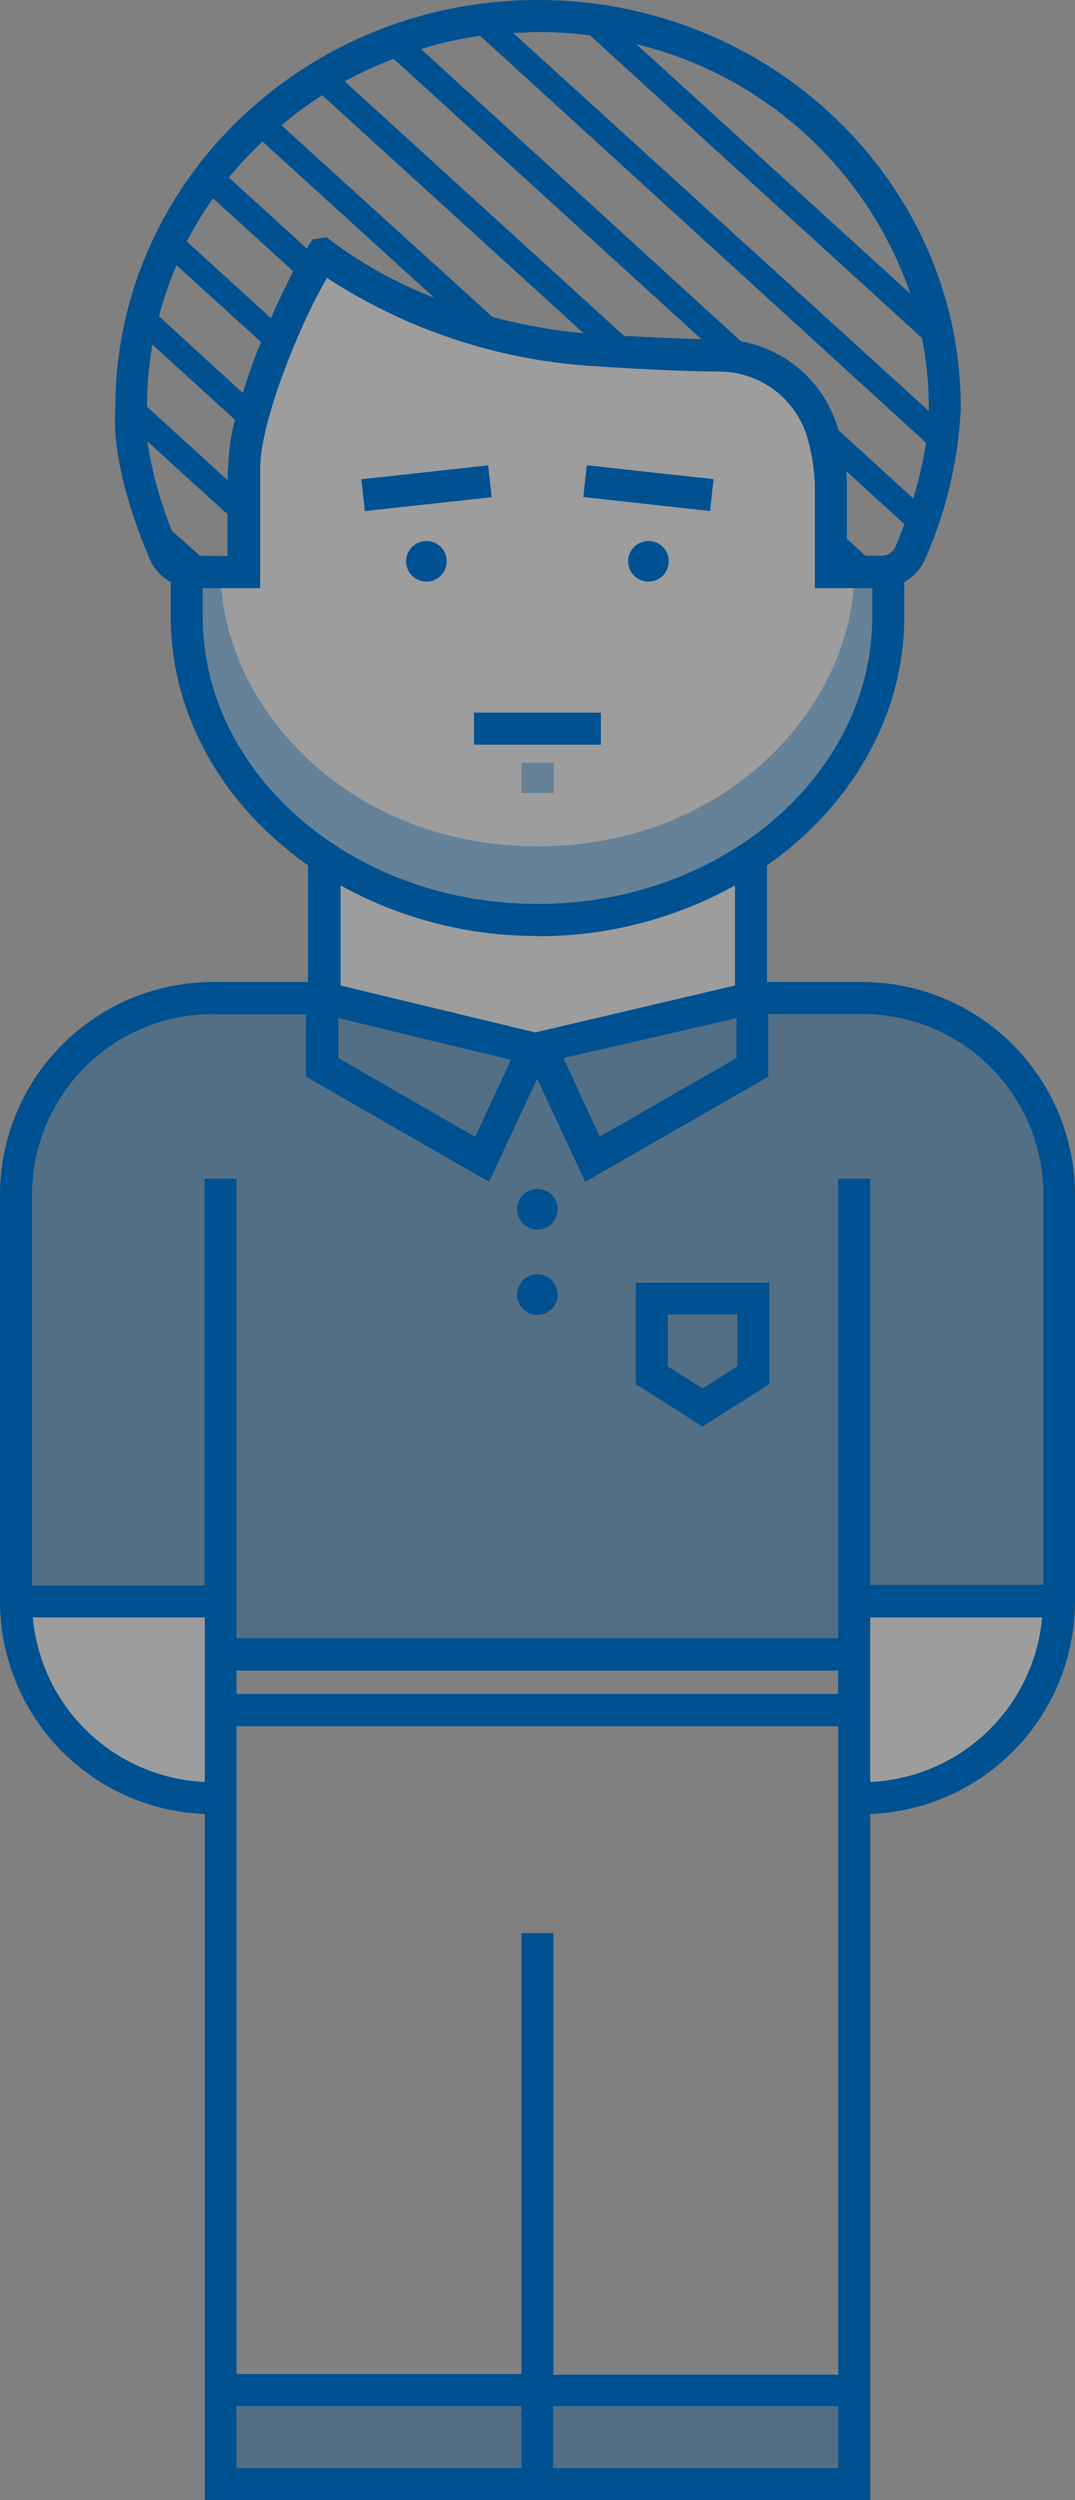 <svg xmlns="http://www.w3.org/2000/svg" viewBox="0 0 77.27 179.59"><rect x="0" y="0" width="77.27" height="179.59" fill="#808080" stroke="none"/><defs><style>.cls-1,.cls-4{fill:#005191;}.cls-1{opacity:0.35;}.cls-2{opacity:0.23;}.cls-3{fill:#fff;}</style></defs><title>Asset 12</title><g id="Layer_2" data-name="Layer 2"><g id="PAGE_LAYOUT" data-name="PAGE LAYOUT"><rect class="cls-1" x="15.55" y="171.68" width="45.84" height="6.76"/><g class="cls-2"><path class="cls-3" d="M15.87,115l-.58,14.14A14.14,14.14,0,0,1,1.15,115Z"/><path class="cls-3" d="M63.38,41.07H59.72v-6.3a15,15,0,0,0-.47-3.24,7.78,7.78,0,0,0-7.5-6c-2.11,0-5-.12-8.94-.39-12.35-.83-19.63-6.86-19.64-6.84-2.2,3.26-5.62,11.4-5.62,15.33v7.43H13.42v3.18c0,7.05,3.87,13.32,9.87,17.31V71.69l15.18,3.65L54,71.69V61.57c6-4,9.87-10.26,9.87-17.31V41.07Z"/><path class="cls-3" d="M61.4,115H76.12A14.14,14.14,0,0,1,62,129.18Z"/></g><rect class="cls-1" x="37.48" y="54.79" width="2.32" height="2.17"/><path class="cls-1" d="M1,115.17V86A14.14,14.14,0,0,1,15.13,71.83h8l15.18,3.65,15.5-3.65h8A14.14,14.14,0,0,1,76,86v29.2H61.24v3.78H15.71v-3.78Z"/><path class="cls-1" d="M61.4,41.07c0,9.5-9,19.72-22.76,19.72S15.87,50.57,15.87,41.07H13.42v3.18c0,12.05,11.29,21.83,25.21,21.83s25.21-9.77,25.21-21.83V41.07Z"/><path class="cls-4" d="M62,70.54H55.13V62.16c6-4.21,9.87-10.67,9.87-17.9V41.8a3.36,3.36,0,0,0,1.5-1.65A30.29,30.29,0,0,0,69.06,29.3C69.06,13.14,55.43,0,38.67,0S8.31,13.11,8.29,29.25C8,33,9.7,37.68,10.77,40.17a3.36,3.36,0,0,0,1.5,1.63v2.45c0,7.23,3.86,13.69,9.87,17.9v8.39H15.29A15.31,15.31,0,0,0,0,85.84V115A15.3,15.3,0,0,0,14.72,130.3v49.29H62.55V130.3A15.3,15.3,0,0,0,77.27,115V85.84A15.31,15.31,0,0,0,62,70.54ZM24.32,73.13l12.41,3-2.58,5.53L24.32,76ZM35.39,22.76,20.23,9a28.15,28.15,0,0,1,2.93-2.16l18.79,17.1A39.55,39.55,0,0,1,35.39,22.76Zm9.46,1.36L24.78,5.85a28.47,28.47,0,0,1,3.51-1.63L50.41,24.36Q47.95,24.3,44.85,24.12Zm8.41.4-23-21a28.81,28.81,0,0,1,4.25-.95L66.56,31.8a27.09,27.09,0,0,1-.92,4L60.27,30.9A8.91,8.91,0,0,0,53.26,24.52ZM65,37.65c-.22.61-.44,1.16-.63,1.61a1.08,1.08,0,0,1-1,.66H62.21L60.87,38.7V34.77c0-.29,0-.6-.05-.94Zm.42-16.56L45.74,3.17A27.76,27.76,0,0,1,65.43,21.08Zm-23-18.54L66.27,24.28a26,26,0,0,1,.49,5c0,.08,0,.16,0,.24L36.88,2.36c.59,0,1.19-.06,1.79-.06A29.3,29.3,0,0,1,42.38,2.54ZM18.87,10.17,31.2,21.38a31,31,0,0,1-7.28-4l-.44-.34-1,.15-.28.42-.15.24-5.6-5.1A27.58,27.58,0,0,1,18.87,10.17Zm-4.5,29.75-2-1.78a28.15,28.15,0,0,1-1.78-6.44l5.76,5.24v3Zm2-6.28v.86l-5.81-5.29a26,26,0,0,1,.4-4.45l5.93,5.39A15.44,15.44,0,0,0,16.4,33.64Zm1.06-5.43-6-5.49a26,26,0,0,1,1.26-3.67l6.07,5.52C18.27,25.78,17.83,27,17.46,28.21Zm2-5.4-6-5.46a26.78,26.78,0,0,1,1.88-3.11l5.76,5.24C20.6,20.46,20,21.6,19.5,22.81ZM14.57,44.25v-2H18.7V33.64c0-3.27,2.73-10.12,4.8-13.68a39.5,39.5,0,0,0,19.23,6.34c3.52.24,6.55.37,9,.39a6.62,6.62,0,0,1,6.4,5.11,13.74,13.74,0,0,1,.44,3v7.45H62.7v2c0,11.4-10.79,20.68-24.06,20.68S14.57,55.65,14.57,44.25Zm24.06,23A29.07,29.07,0,0,0,52.83,63.6v7.19L38.48,74.16l-14-3.37V63.6A29.07,29.07,0,0,0,38.63,67.23Zm14.31,5.89V76l-9.83,5.64L40.5,76Zm-37.65-.28H22v4.48l13.15,7.55,3.46-7.4,3.46,7.4,13.15-7.55V72.84H62a13,13,0,0,1,13,13v28H62.55V84.67h-2.3v33H17v-33h-2.3v29.22H2.3v-28A13,13,0,0,1,15.29,72.84Zm22.19,66v31.67H17V124H60.25v46.57H39.78V138.85Zm22.76-17.19H17V120H60.25ZM2.36,116.18H14.72V128A13,13,0,0,1,2.36,116.18ZM17,172.83H37.48v4.46H17Zm22.76,4.46v-4.46H60.25v4.46ZM62.55,128V116.18H74.91A13,13,0,0,1,62.55,128Z"/><rect class="cls-4" x="26.07" y="33.92" width="9.17" height="2.3" transform="translate(-3.64 3.55) rotate(-6.26)"/><rect class="cls-4" x="34.07" y="51.19" width="9.12" height="2.3"/><rect class="cls-4" x="45.46" y="30.48" width="2.3" height="9.17" transform="translate(6.67 77.57) rotate(-83.74)"/><circle class="cls-4" cx="30.65" cy="40.32" r="1.46"/><circle class="cls-4" cx="46.61" cy="40.32" r="1.46"/><circle class="cls-4" cx="38.63" cy="86.86" r="1.46"/><circle class="cls-4" cx="38.63" cy="92.99" r="1.46"/><path class="cls-4" d="M55.3,99.42V92.14H45.7v7.28l4.8,3.05Zm-7.3-5h5v3.72l-2.5,1.59L48,98.15Z"/></g></g></svg>